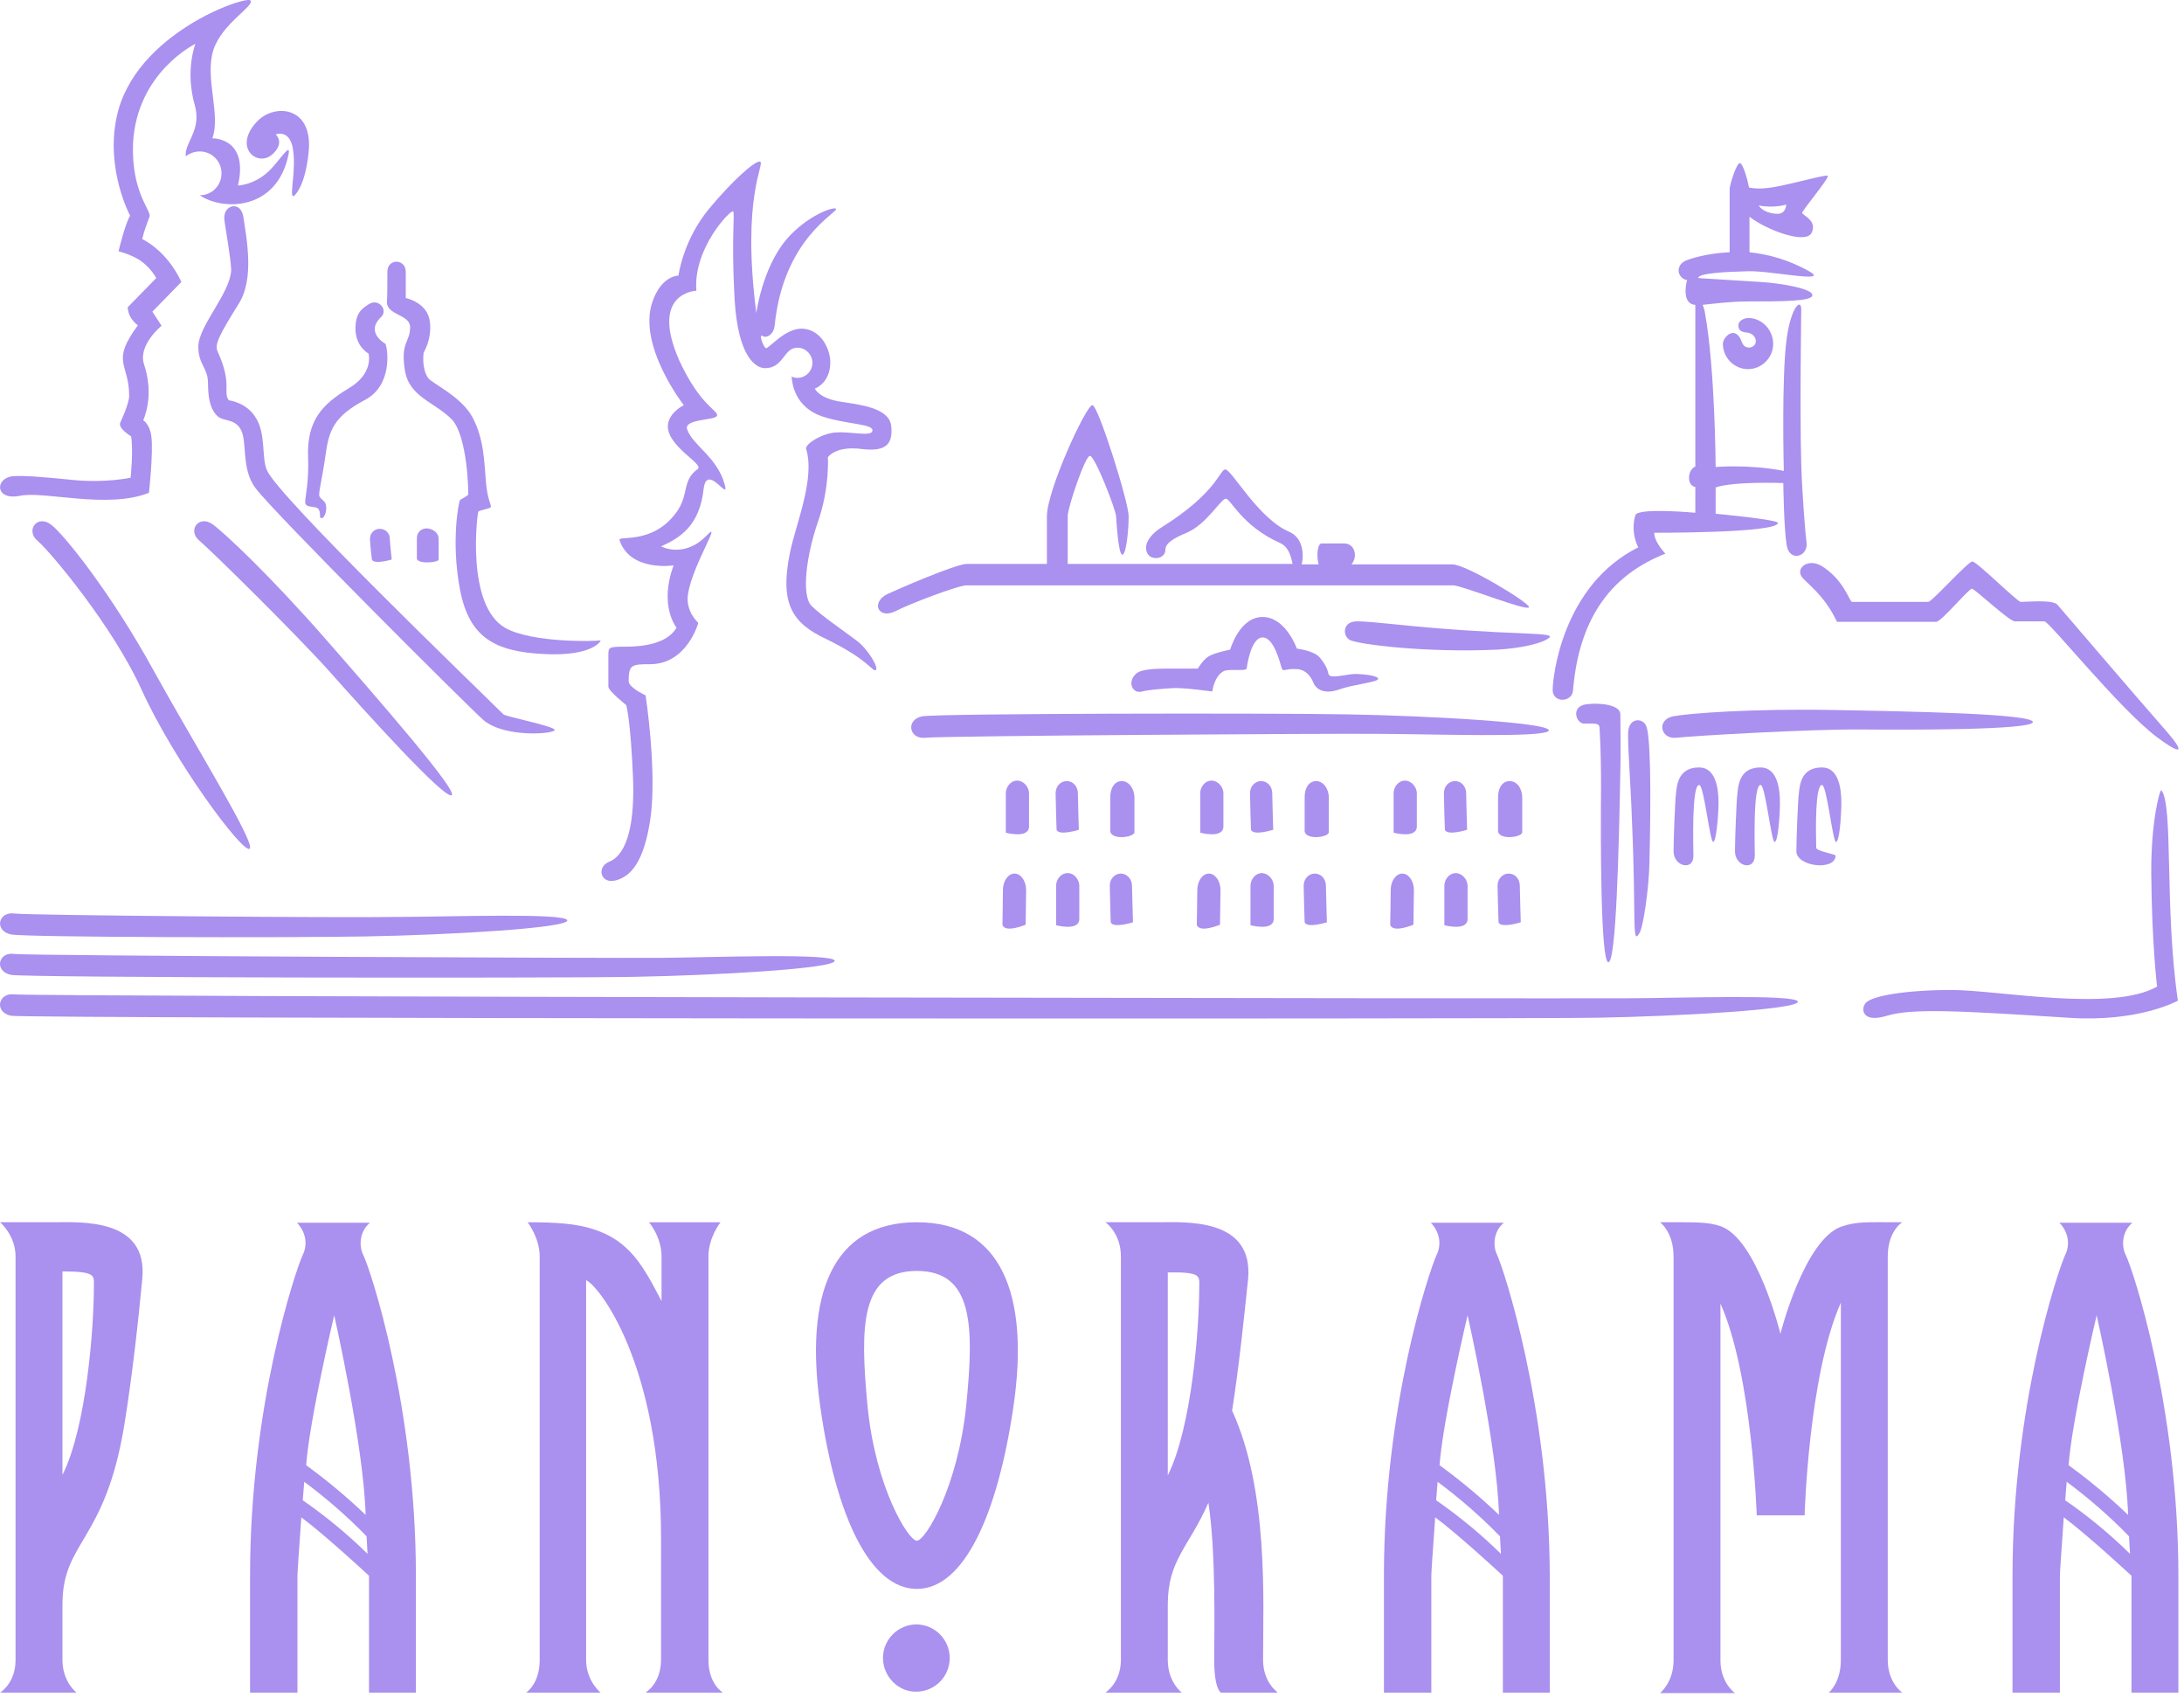 <?xml version="1.0" encoding="UTF-8"?> <svg xmlns="http://www.w3.org/2000/svg" width="139" height="108" viewBox="0 0 139 108" fill="none"> <path d="M18.685 12.488C18.377 12.488 18.9 10.784 18.623 9.359C18.377 8.213 17.546 8.553 17.546 8.553C17.546 8.553 18.162 9.08 17.331 9.824C16.377 10.66 14.838 9.39 16.315 7.779C17.423 6.539 19.977 6.725 19.639 9.731C19.393 12.023 18.685 12.488 18.685 12.488Z" fill="#AA90EF"></path> <path d="M17.022 10.968C16.13 11.774 15.145 11.805 15.145 11.805C15.852 8.738 13.514 8.8 13.514 8.8C14.068 7.312 13.021 4.989 13.575 3.192C14.129 1.488 16.191 0.403 15.945 0.032C15.699 -0.309 8.528 2.107 7.421 7.467C6.713 10.813 8.282 13.726 8.282 13.726C7.974 14.191 7.544 15.988 7.544 15.988C7.544 15.988 8.313 16.173 8.928 16.576C9.605 17.041 9.944 17.692 9.944 17.692L8.128 19.55C8.159 20.294 8.775 20.697 8.775 20.697C7.02 23.082 8.221 23.082 8.221 25.189C8.221 25.685 7.667 26.862 7.667 26.862C7.451 27.234 8.344 27.761 8.344 27.761C8.498 28.659 8.313 30.394 8.313 30.394C8.313 30.394 6.774 30.735 4.743 30.549C2.958 30.363 1.45 30.239 0.804 30.301C-0.334 30.425 -0.334 31.881 1.297 31.541C2.835 31.231 6.836 32.408 9.482 31.355C9.482 31.355 9.759 28.814 9.636 27.792C9.544 26.986 9.113 26.738 9.113 26.738C9.113 26.738 9.852 25.251 9.175 23.206C8.744 21.967 10.283 20.728 10.283 20.728L9.698 19.829L11.544 17.939C10.59 15.895 9.052 15.213 9.052 15.213C9.144 14.779 9.328 14.284 9.513 13.788C9.667 13.416 8.344 12.27 8.467 9.109C8.713 4.586 12.437 2.789 12.437 2.789C12.437 2.789 11.76 4.493 12.406 6.724C12.837 8.304 11.729 9.078 11.821 9.946C12.067 9.76 12.375 9.636 12.714 9.636C13.483 9.636 14.098 10.256 14.098 11.03C14.098 11.805 13.483 12.425 12.714 12.425C14.16 13.416 17.668 13.447 18.376 9.76C18.499 9.016 17.668 10.411 17.022 10.968Z" fill="#AA90EF"></path> <path d="M14.285 14.037C14.131 13.014 15.331 12.736 15.485 13.789C15.7 15.214 16.193 17.724 15.208 19.304C13.946 21.318 13.638 21.937 13.854 22.371C14.808 24.478 14.162 24.912 14.562 25.469C14.562 25.469 15.639 25.593 16.223 26.492C16.962 27.545 16.623 29.125 16.993 29.931C17.793 31.697 30.195 43.625 32.041 45.453C32.226 45.608 35.272 46.197 35.303 46.444C35.334 46.692 32.164 46.971 30.779 45.825C29.918 45.081 17.424 32.626 16.254 31.046C15.3 29.776 15.793 27.979 15.269 27.235C14.838 26.616 14.223 26.833 13.823 26.461C13.515 26.151 13.238 25.655 13.238 24.385C13.238 23.393 12.623 23.208 12.623 22.061C12.623 20.729 14.654 18.684 14.715 17.166C14.654 16.175 14.408 14.935 14.285 14.037Z" fill="#AA90EF"></path> <path d="M20.47 32.967C20.285 32.998 20.439 32.658 20.285 32.41C20.101 32.131 19.424 32.379 19.424 31.945C19.424 31.604 19.67 30.644 19.608 29.095C19.516 26.74 20.532 25.718 22.163 24.726C23.824 23.766 23.455 22.495 23.455 22.495C23.455 22.495 22.624 22.062 22.624 20.915C22.624 19.924 23.024 19.645 23.455 19.366C24.101 18.932 24.717 19.738 24.255 20.172C23.209 21.163 24.532 21.876 24.532 21.876C24.686 22.217 24.994 24.509 23.24 25.439C21.239 26.492 20.931 27.391 20.716 28.971C20.532 30.303 20.285 31.263 20.316 31.511C20.316 31.697 20.624 31.821 20.716 32.038C20.839 32.317 20.716 32.936 20.47 32.967Z" fill="#AA90EF"></path> <path d="M24.655 17.291C24.655 16.423 25.825 16.454 25.825 17.291C25.825 18.127 25.825 18.963 25.825 18.963C25.825 18.963 27.241 19.242 27.364 20.513C27.487 21.597 26.963 22.433 26.963 22.433C26.963 22.433 26.81 23.394 27.241 24.045C27.517 24.416 29.364 25.222 30.072 26.554C30.81 27.948 30.81 29.312 30.933 30.737C31.026 31.759 31.272 32.131 31.241 32.255C31.21 32.379 30.502 32.441 30.441 32.565C30.379 32.658 29.641 38.482 32.133 39.939C33.857 40.93 38.042 40.806 38.196 40.744C38.35 40.651 37.858 41.797 34.595 41.612C31.518 41.457 29.856 40.589 29.272 37.491C28.687 34.393 29.21 31.914 29.272 31.821C29.333 31.759 29.733 31.573 29.795 31.48C29.825 31.387 29.764 27.732 28.748 26.678C27.641 25.563 26.009 25.253 25.763 23.518C25.486 21.752 26.102 21.783 26.102 20.822C26.102 19.986 24.625 20.079 24.625 19.211C24.655 18.902 24.655 18.158 24.655 17.291Z" fill="#AA90EF"></path> <path d="M24.809 34.269C24.809 34.486 24.932 35.601 24.932 35.601C24.932 35.601 23.793 35.942 23.67 35.601C23.67 35.601 23.547 34.641 23.547 34.269C23.547 33.928 23.824 33.649 24.163 33.649C24.532 33.649 24.809 33.928 24.809 34.269Z" fill="#AA90EF"></path> <path d="M27.917 34.269C27.917 34.486 27.917 35.415 27.917 35.601C27.917 35.787 26.686 35.911 26.532 35.57C26.532 35.57 26.532 34.61 26.532 34.238C26.532 33.897 26.779 33.618 27.179 33.618C27.579 33.649 27.917 33.928 27.917 34.269Z" fill="#AA90EF"></path> <path d="M54.844 28.568C56.352 28.754 56.845 28.289 56.722 27.111C56.599 25.934 54.691 25.748 53.521 25.562C52.106 25.346 51.859 24.726 51.859 24.726C51.859 24.726 52.844 24.385 52.844 23.053C52.844 22.247 52.29 21.008 51.121 20.915C50.013 20.822 48.936 22.185 48.751 22.154C48.597 22.123 48.259 21.194 48.536 21.38C48.751 21.535 49.244 21.318 49.305 20.698C49.859 15.183 53.306 13.541 53.214 13.293C53.121 13.107 51.367 13.696 50.044 15.245C48.505 17.073 48.136 19.924 48.136 19.924C47.182 12.488 48.69 10.443 48.382 10.288C48.074 10.164 46.505 11.62 45.12 13.293C43.458 15.307 43.181 17.538 43.181 17.538C43.181 17.538 42.104 17.507 41.52 19.211C40.566 22 43.52 25.779 43.52 25.779C43.52 25.779 42.504 26.275 42.504 27.143C42.535 28.444 44.812 29.528 44.412 29.838C43.366 30.582 43.889 31.48 43.027 32.627C41.52 34.671 39.334 34.052 39.427 34.361C40.104 36.406 42.873 35.973 42.873 35.973C41.919 38.544 43.058 39.938 43.058 39.938C42.443 40.992 40.842 41.147 39.796 41.147C38.75 41.147 38.719 41.178 38.719 41.673C38.719 41.952 38.719 43.439 38.719 43.687C38.719 43.966 39.858 44.864 39.858 44.864C39.858 44.864 40.135 45.794 40.288 49.481C40.473 54.314 38.996 54.717 38.75 54.841C37.95 55.182 38.227 56.266 39.181 56.018C40.165 55.77 40.996 54.81 41.396 52.083C41.827 49.047 41.089 44.245 41.089 44.245C41.089 44.245 40.011 43.749 40.011 43.346C40.011 42.293 40.196 42.262 41.366 42.262C43.735 42.262 44.443 39.628 44.443 39.628C44.443 39.628 43.581 38.885 43.797 37.739C44.105 35.911 45.982 33.029 44.997 34.052C43.55 35.57 42.073 34.764 42.073 34.764C43.335 34.206 44.535 33.401 44.782 31.108C44.997 29.373 46.505 32.1 46.105 30.767C45.612 29.064 44.105 28.351 43.735 27.328C43.489 26.616 45.612 26.771 45.643 26.43C45.674 26.089 44.566 25.81 43.243 22.96C41.304 18.591 44.32 18.498 44.32 18.498C44.105 15.803 46.505 13.324 46.659 13.448C46.782 13.572 46.536 15.121 46.751 18.994C46.966 22.836 48.167 23.425 48.69 23.425C49.89 23.425 49.859 22.123 50.752 22.123C51.275 22.123 51.706 22.557 51.706 23.084C51.706 23.611 51.275 24.044 50.752 24.044C50.629 24.044 50.475 24.013 50.382 23.951C50.413 24.416 50.598 25.903 52.321 26.492C53.891 27.019 55.645 26.957 55.522 27.421C55.46 27.793 54.137 27.452 53.244 27.514C52.352 27.545 51.213 28.258 51.306 28.568C51.89 30.427 50.659 33.339 50.29 35.105C49.582 38.482 50.475 39.659 52.567 40.651C55.306 41.983 55.522 42.758 55.737 42.634C55.952 42.51 55.245 41.301 54.537 40.775C53.86 40.248 52.29 39.195 51.644 38.544C50.998 37.893 51.306 35.353 52.075 33.153C52.813 31.015 52.69 29.094 52.69 29.094C52.69 29.094 53.152 28.351 54.844 28.568Z" fill="#AA90EF"></path> <path d="M92.45 35.911C92.204 35.911 89.619 35.911 86.018 35.911C86.141 35.756 86.234 35.539 86.234 35.322C86.234 34.857 85.926 34.578 85.557 34.578C85.157 34.578 84.08 34.578 84.08 34.578C83.803 34.702 83.803 35.508 83.926 35.911C83.557 35.911 83.218 35.911 82.849 35.911C83.003 35.229 82.91 34.206 82.049 33.835C80.079 32.998 78.386 29.869 77.987 29.869C77.617 29.869 77.494 31.325 73.924 33.556C73.37 33.897 72.94 34.392 72.94 34.857C72.94 35.756 74.171 35.663 74.171 34.981C74.171 34.578 74.632 34.269 75.525 33.897C76.786 33.37 77.71 31.728 78.017 31.728C78.325 31.728 79.033 33.463 81.464 34.547C82.018 34.795 82.172 35.415 82.264 35.88C77.556 35.88 72.078 35.88 67.954 35.88C67.954 34.95 67.954 33.277 67.954 32.843C67.954 32.286 69.062 29.002 69.37 29.002C69.678 29.002 71.001 32.379 71.032 32.843C71.062 33.277 71.185 35.322 71.432 35.291C71.678 35.291 71.832 33.742 71.832 32.843C71.832 31.945 69.893 25.779 69.524 25.779C69.124 25.779 66.631 31.201 66.631 32.843C66.631 33.246 66.631 35.012 66.631 35.88C63.707 35.88 61.676 35.88 61.522 35.88C60.845 35.88 57.06 37.522 56.476 37.8C55.398 38.327 55.891 39.474 57.06 38.854C57.83 38.451 60.969 37.243 61.522 37.243C62.107 37.243 91.896 37.243 92.481 37.243C93.035 37.243 97.189 38.916 97.312 38.637C97.405 38.389 93.312 35.911 92.45 35.911Z" fill="#AA90EF"></path> <path d="M112.853 21.875C112.853 22.774 112.114 23.487 111.253 23.487C110.36 23.487 109.653 22.743 109.653 21.875C109.653 21.442 110.453 20.636 110.853 21.752C111.037 22.309 111.714 22.154 111.745 21.752C111.776 21.349 111.376 21.163 111.191 21.163C110.976 21.132 110.73 21.101 110.668 20.884C110.514 20.419 111.007 20.233 111.284 20.233C112.114 20.233 112.853 20.977 112.853 21.875Z" fill="#AA90EF"></path> <path d="M115.192 17.29C113.838 16.515 112.514 16.175 111.345 16.051C111.345 15.648 111.345 14.687 111.345 13.789C112.361 14.595 114.853 15.555 115.284 14.842C115.715 14.037 114.699 13.696 114.699 13.541C114.699 13.386 116.423 11.341 116.33 11.186C116.269 11.062 113.622 11.837 112.514 11.961C111.991 12.023 111.591 11.992 111.314 11.93C111.253 11.558 110.945 10.381 110.73 10.381C110.514 10.381 110.083 11.775 110.083 12.023C110.083 12.24 110.083 15.214 110.083 16.051C108.545 16.113 107.437 16.515 107.314 16.577C107.037 16.67 106.76 16.98 106.852 17.352C106.975 17.786 107.375 17.817 107.375 17.817C107.375 17.817 106.944 19.335 107.898 19.397C107.898 20.202 107.898 29.683 107.898 29.683C107.898 29.683 107.498 29.838 107.498 30.395C107.498 30.953 107.898 30.984 107.898 30.984V32.626C107.898 32.626 104.236 32.285 104.083 32.781C103.744 33.897 104.267 34.826 104.267 34.826C99.436 37.243 98.82 43.067 98.82 43.904C98.82 44.74 100.051 44.709 100.113 43.935C100.513 39.071 102.759 36.499 105.99 35.229C105.744 34.95 105.283 34.392 105.283 33.897C105.283 33.897 113.068 33.928 113.161 33.277C113.191 33.06 109.191 32.688 109.191 32.688V31.015C110.36 30.612 113.499 30.736 113.499 30.736C113.499 30.736 113.53 33.618 113.715 34.702C113.899 35.786 115.099 35.415 114.976 34.516C114.915 34.113 114.699 31.542 114.638 29.497C114.546 25.841 114.638 20.326 114.638 19.676C114.638 18.963 113.992 19.521 113.715 21.535C113.376 23.951 113.53 29.962 113.53 29.962C111.314 29.528 109.191 29.714 109.191 29.714C109.191 29.714 109.16 23.486 108.514 19.923C108.483 19.707 108.421 19.521 108.36 19.397C108.945 19.335 110.145 19.18 111.222 19.18C113.376 19.18 115.376 19.18 115.346 18.777C115.346 18.374 113.468 18.034 112.053 17.941C111.099 17.879 108.083 17.693 108.083 17.693C108.052 17.383 109.868 17.29 111.222 17.259C112.576 17.197 116.454 18.034 115.192 17.29ZM113.684 13.014C113.684 13.014 113.684 13.665 113.038 13.603C112.176 13.541 111.93 13.076 111.93 13.076C112.976 13.262 113.684 13.014 113.684 13.014Z" fill="#AA90EF"></path> <path d="M114.761 36.809C115.407 37.46 116.207 38.079 116.915 39.566C116.915 39.566 122.885 39.566 123.223 39.566C123.562 39.566 125.285 37.46 125.501 37.46C125.686 37.46 127.87 39.535 128.239 39.535C128.609 39.535 129.84 39.535 130.117 39.535C130.425 39.535 134.917 45.143 137.287 46.909C138.488 47.808 139.38 48.242 137.811 46.445C135.902 44.276 131.224 38.792 130.948 38.482C130.639 38.141 129.132 38.296 128.609 38.296C128.393 38.296 125.808 35.725 125.531 35.725C125.255 35.725 122.946 38.296 122.731 38.296C122.516 38.296 118.023 38.296 117.869 38.296C117.715 38.296 117.346 36.84 115.868 35.972C114.945 35.508 114.207 36.251 114.761 36.809Z" fill="#AA90EF"></path> <path d="M72.324 42.851C72.662 42.541 73.832 42.541 74.386 42.541C74.94 42.541 76.232 42.541 76.232 42.541C76.232 42.541 76.602 41.921 76.971 41.735C77.371 41.519 78.294 41.333 78.294 41.333C78.294 41.333 78.879 39.257 80.356 39.257C81.833 39.257 82.541 41.271 82.541 41.271C82.541 41.271 83.649 41.395 84.018 41.859C84.695 42.696 84.418 42.882 84.664 43.006C84.91 43.13 85.834 42.882 86.264 42.882C86.665 42.882 87.711 42.975 87.711 43.192C87.711 43.408 86.172 43.532 85.218 43.873C84.233 44.214 83.772 43.811 83.618 43.501C83.525 43.254 83.218 42.572 82.479 42.572C81.771 42.541 81.679 42.758 81.587 42.541C81.494 42.324 81.125 40.558 80.356 40.558C79.617 40.558 79.371 42.355 79.34 42.541C79.31 42.727 78.233 42.541 77.894 42.696C77.278 43.006 77.155 43.997 77.155 43.997C77.155 43.997 75.371 43.749 74.694 43.78C74.016 43.811 73.001 43.904 72.693 43.997C72.078 44.183 71.708 43.377 72.324 42.851Z" fill="#AA90EF"></path> <path d="M103.621 46.63C103.59 47.467 103.805 50.255 103.867 52.269C104.144 58.497 103.836 60.294 104.359 59.333C104.606 58.899 104.944 56.452 104.975 54.965C105.098 50.193 105.036 46.661 104.759 46.166C104.544 45.67 103.652 45.639 103.621 46.63Z" fill="#AA90EF"></path> <path d="M86.418 39.535C87.249 39.535 89.403 39.814 91.403 39.969C97.558 40.465 99.374 40.186 98.389 40.713C97.927 40.961 96.82 41.239 95.342 41.333C90.726 41.549 86.387 40.992 85.895 40.713C85.433 40.434 85.433 39.504 86.418 39.535Z" fill="#AA90EF"></path> <path d="M13.546 33.37C14.346 33.959 17.239 36.685 20.686 40.62C24.132 44.555 29.148 50.317 28.748 50.596C28.317 50.906 23.148 45.174 21.055 42.819C18.962 40.465 13.515 35.105 12.715 34.423C11.884 33.773 12.654 32.719 13.546 33.37Z" fill="#AA90EF"></path> <path d="M3.237 33.37C4.037 33.959 7.053 37.708 9.761 42.634C12.285 47.219 16.316 53.694 15.885 54.004C15.454 54.314 11.084 48.458 8.992 43.842C7.176 39.845 3.206 35.105 2.406 34.423C1.606 33.773 2.345 32.719 3.237 33.37Z" fill="#AA90EF"></path> <path d="M106.483 45.577C107.468 45.391 111.407 45.081 116.638 45.174C121.839 45.267 129.44 45.422 129.379 45.949C129.316 46.445 121.624 46.445 118.485 46.414C115.346 46.383 107.745 46.816 106.698 46.94C105.683 47.064 105.406 45.794 106.483 45.577Z" fill="#AA90EF"></path> <path d="M0.713 59.457C1.698 59.643 18.162 59.674 23.363 59.581C28.564 59.488 36.165 59.054 36.103 58.559C36.042 58.063 28.348 58.342 25.209 58.342C22.101 58.404 1.975 58.249 0.929 58.125C-0.117 57.97 -0.394 59.24 0.713 59.457Z" fill="#AA90EF"></path> <path d="M0.713 62.029C1.698 62.215 35.18 62.246 40.381 62.153C45.581 62.06 53.183 61.626 53.121 61.13C53.059 60.635 45.366 60.913 42.227 60.944C39.088 60.975 1.944 60.821 0.898 60.697C-0.118 60.542 -0.395 61.812 0.713 62.029Z" fill="#AA90EF"></path> <path d="M0.713 64.631C1.698 64.817 96.481 64.848 101.682 64.755C106.883 64.662 114.484 64.229 114.422 63.733C114.361 63.237 106.667 63.516 103.528 63.516C100.39 63.547 1.944 63.423 0.898 63.268C-0.118 63.144 -0.395 64.415 0.713 64.631Z" fill="#AA90EF"></path> <path d="M58.691 45.578C59.676 45.392 80.633 45.361 85.833 45.454C91.034 45.547 98.635 45.98 98.574 46.476C98.512 46.972 90.819 46.693 87.68 46.693C84.541 46.662 59.953 46.817 58.906 46.941C57.86 47.065 57.614 45.794 58.691 45.578Z" fill="#AA90EF"></path> <path d="M118.761 63.795C119.192 63.361 121.284 62.99 124.208 62.99C127.163 62.99 134.425 64.415 137.287 62.773C137.287 62.773 136.949 60.015 136.917 55.585C136.887 52.332 137.472 50.132 137.565 50.287C138.333 51.278 137.748 57.723 138.61 63.671C138.61 63.671 136.118 65.066 131.625 64.756C124.885 64.322 121.685 64.136 120.085 64.632C118.454 65.128 118.423 64.136 118.761 63.795Z" fill="#AA90EF"></path> <path d="M101.036 44.803C101.805 44.709 103.128 44.834 103.128 45.453C103.128 46.569 103.159 47.653 103.128 48.954C103.036 54.19 102.851 61.285 102.359 61.223C101.867 61.161 101.867 53.416 101.897 50.255C101.897 49.233 101.897 47.932 101.805 46.321C101.774 46.011 101.651 46.042 100.82 46.042C100.297 46.042 99.928 44.895 101.036 44.803Z" fill="#AA90EF"></path> <path d="M68.692 56.359C68.692 56.731 68.692 57.66 68.692 58.466C68.692 59.272 67.215 58.869 67.215 58.869C67.215 58.869 67.215 57.196 67.215 56.359C67.215 55.987 67.492 55.554 67.954 55.554C68.415 55.554 68.692 56.019 68.692 56.359Z" fill="#AA90EF"></path> <path d="M72.047 56.359C72.047 56.637 72.109 58.682 72.109 58.682C72.109 58.682 70.847 59.085 70.693 58.682C70.693 58.682 70.632 56.792 70.632 56.359C70.632 55.925 70.939 55.584 71.34 55.584C71.709 55.584 72.047 55.925 72.047 56.359Z" fill="#AA90EF"></path> <path d="M65.308 56.637C65.308 57.009 65.277 58.837 65.277 58.837C65.277 58.837 63.954 59.395 63.8 58.837C63.8 58.837 63.831 57.226 63.831 56.637C63.831 56.049 64.169 55.584 64.569 55.584C64.969 55.584 65.308 56.049 65.308 56.637Z" fill="#AA90EF"></path> <path d="M65.492 50.472C65.492 50.844 65.492 51.774 65.492 52.579C65.492 53.385 64.015 52.982 64.015 52.982C64.015 52.982 64.015 51.309 64.015 50.472C64.015 50.101 64.292 49.667 64.753 49.667C65.215 49.698 65.492 50.132 65.492 50.472Z" fill="#AA90EF"></path> <path d="M68.6 50.473C68.6 50.752 68.662 52.796 68.662 52.796C68.662 52.796 67.4 53.199 67.246 52.796C67.246 52.796 67.185 50.907 67.185 50.473C67.185 50.039 67.492 49.698 67.892 49.698C68.292 49.698 68.6 50.039 68.6 50.473Z" fill="#AA90EF"></path> <path d="M72.201 50.752C72.201 51.123 72.201 52.642 72.201 52.951C72.201 53.261 70.816 53.478 70.662 52.92C70.662 52.92 70.662 51.309 70.662 50.721C70.662 50.132 70.939 49.698 71.401 49.698C71.832 49.698 72.201 50.163 72.201 50.752Z" fill="#AA90EF"></path> <path d="M81.064 56.359C81.064 56.731 81.064 57.66 81.064 58.466C81.064 59.272 79.587 58.869 79.587 58.869C79.587 58.869 79.587 57.196 79.587 56.359C79.587 55.987 79.864 55.554 80.326 55.554C80.787 55.585 81.064 56.019 81.064 56.359Z" fill="#AA90EF"></path> <path d="M84.388 56.359C84.388 56.637 84.449 58.682 84.449 58.682C84.449 58.682 83.187 59.085 83.034 58.682C83.034 58.682 82.972 56.792 82.972 56.359C82.972 55.925 83.28 55.584 83.68 55.584C84.08 55.584 84.388 55.925 84.388 56.359Z" fill="#AA90EF"></path> <path d="M77.678 56.637C77.678 57.009 77.647 58.837 77.647 58.837C77.647 58.837 76.324 59.395 76.17 58.837C76.17 58.837 76.201 57.226 76.201 56.637C76.201 56.049 76.54 55.584 76.94 55.584C77.34 55.584 77.678 56.049 77.678 56.637Z" fill="#AA90EF"></path> <path d="M77.863 50.472C77.863 50.844 77.863 51.774 77.863 52.579C77.863 53.385 76.386 52.982 76.386 52.982C76.386 52.982 76.386 51.309 76.386 50.472C76.386 50.101 76.663 49.667 77.125 49.667C77.586 49.698 77.863 50.132 77.863 50.472Z" fill="#AA90EF"></path> <path d="M80.971 50.473C80.971 50.752 81.033 52.796 81.033 52.796C81.033 52.796 79.771 53.199 79.618 52.796C79.618 52.796 79.556 50.907 79.556 50.473C79.556 50.039 79.864 49.698 80.264 49.698C80.664 49.698 80.971 50.039 80.971 50.473Z" fill="#AA90EF"></path> <path d="M84.572 50.752C84.572 51.123 84.572 52.642 84.572 52.951C84.572 53.261 83.187 53.478 83.034 52.92C83.034 52.92 83.034 51.309 83.034 50.721C83.034 50.132 83.311 49.698 83.772 49.698C84.203 49.698 84.572 50.163 84.572 50.752Z" fill="#AA90EF"></path> <path d="M93.404 56.359C93.404 56.731 93.404 57.66 93.404 58.466C93.404 59.272 91.927 58.869 91.927 58.869C91.927 58.869 91.927 57.196 91.927 56.359C91.927 55.987 92.204 55.554 92.666 55.554C93.127 55.585 93.404 56.019 93.404 56.359Z" fill="#AA90EF"></path> <path d="M96.728 56.359C96.728 56.637 96.789 58.682 96.789 58.682C96.789 58.682 95.527 59.085 95.374 58.682C95.374 58.682 95.312 56.792 95.312 56.359C95.312 55.925 95.62 55.584 96.02 55.584C96.42 55.584 96.728 55.925 96.728 56.359Z" fill="#AA90EF"></path> <path d="M89.988 56.637C89.988 57.009 89.957 58.837 89.957 58.837C89.957 58.837 88.634 59.395 88.48 58.837C88.48 58.837 88.511 57.226 88.511 56.637C88.511 56.049 88.849 55.584 89.249 55.584C89.65 55.584 89.988 56.049 89.988 56.637Z" fill="#AA90EF"></path> <path d="M90.173 50.472C90.173 50.844 90.173 51.774 90.173 52.579C90.173 53.385 88.696 52.982 88.696 52.982C88.696 52.982 88.696 51.309 88.696 50.472C88.696 50.101 88.973 49.667 89.434 49.667C89.896 49.698 90.173 50.132 90.173 50.472Z" fill="#AA90EF"></path> <path d="M93.312 50.473C93.312 50.752 93.373 52.796 93.373 52.796C93.373 52.796 92.112 53.199 91.958 52.796C91.958 52.796 91.896 50.907 91.896 50.473C91.896 50.039 92.204 49.698 92.604 49.698C93.004 49.698 93.312 50.039 93.312 50.473Z" fill="#AA90EF"></path> <path d="M96.882 50.752C96.882 51.123 96.882 52.642 96.882 52.951C96.882 53.261 95.497 53.478 95.343 52.92C95.343 52.92 95.343 51.309 95.343 50.721C95.343 50.132 95.62 49.698 96.082 49.698C96.543 49.698 96.882 50.163 96.882 50.752Z" fill="#AA90EF"></path> <path d="M106.513 54.159C106.513 53.477 106.606 50.968 106.667 50.503C106.729 49.914 106.821 48.83 108.144 48.83C109.221 48.83 109.375 50.224 109.375 51.061C109.375 51.928 109.221 53.57 109.037 53.57C108.821 53.57 108.452 49.945 108.144 49.945C107.652 49.945 107.775 53.818 107.775 54.438C107.806 55.429 106.513 55.151 106.513 54.159Z" fill="#AA90EF"></path> <path d="M110.422 54.159C110.422 53.477 110.514 50.968 110.575 50.503C110.637 49.914 110.729 48.83 112.053 48.83C113.13 48.83 113.284 50.224 113.284 51.061C113.284 51.928 113.161 53.57 112.945 53.57C112.73 53.57 112.36 49.945 112.053 49.945C111.56 49.945 111.683 53.818 111.683 54.438C111.683 55.429 110.422 55.151 110.422 54.159Z" fill="#AA90EF"></path> <path d="M114.33 54.159C114.33 53.477 114.422 50.968 114.484 50.503C114.546 49.914 114.638 48.83 115.961 48.83C117.038 48.83 117.192 50.224 117.192 51.061C117.192 51.928 117.069 53.57 116.854 53.57C116.638 53.57 116.269 49.945 115.961 49.945C115.53 49.945 115.561 52.703 115.592 53.942C115.592 54.159 116.823 54.345 116.823 54.438C116.823 55.429 114.33 55.151 114.33 54.159Z" fill="#AA90EF"></path> <path d="M135.287 79.844C135.01 79.286 135.041 78.356 135.718 77.799H131.071C131.718 78.48 131.718 79.286 131.44 79.844C130.948 80.928 128.086 89.479 128.086 100.261V107.697H131.102V100.261C131.102 100.013 131.194 98.743 131.348 96.543C132.856 97.659 135.657 100.261 135.657 100.261V107.697H138.642V100.261C138.642 89.448 135.718 80.68 135.287 79.844ZM133.441 83.685C133.441 83.685 135.318 91.958 135.441 96.388C134.241 95.242 132.979 94.188 131.655 93.228C131.871 90.316 133.441 83.685 133.441 83.685ZM131.44 95.459C131.472 95.087 131.502 94.684 131.533 94.281C132.948 95.335 134.271 96.481 135.502 97.751C135.533 98.123 135.533 98.495 135.564 98.867C134.303 97.627 132.917 96.481 131.44 95.459Z" fill="#AA90EF"></path> <path d="M95.281 79.844C95.004 79.286 95.035 78.356 95.712 77.799H91.065C91.711 78.48 91.711 79.286 91.434 79.844C90.942 80.928 88.08 89.479 88.08 100.261V107.697H91.096V100.261C91.096 100.013 91.188 98.743 91.342 96.543C92.85 97.659 95.65 100.261 95.65 100.261V107.697H98.635V100.261C98.604 89.448 95.681 80.68 95.281 79.844ZM93.404 83.685C93.404 83.685 95.281 91.958 95.404 96.388C94.204 95.242 92.942 94.188 91.619 93.228C91.834 90.316 93.404 83.685 93.404 83.685ZM91.403 95.459C91.434 95.087 91.465 94.684 91.496 94.281C92.911 95.335 94.234 96.481 95.465 97.751C95.496 98.123 95.496 98.495 95.527 98.867C94.265 97.627 92.88 96.481 91.403 95.459Z" fill="#AA90EF"></path> <path d="M3.975 102.089V105.621C3.975 107.015 4.868 107.696 4.868 107.696H0.005C0.005 107.696 0.99 107.108 0.99 105.621V79.936C0.99 78.604 0.005 77.767 0.005 77.767C0.005 77.767 1.636 77.767 3.36 77.767C5.083 77.767 9.453 77.458 9.053 81.392C8.807 83.995 8.437 87.403 7.914 90.656C6.683 98.154 3.975 98.03 3.975 102.089ZM3.975 93.847C5.514 90.78 5.975 84.429 5.975 81.857C5.975 81.175 6.16 80.897 3.975 80.897V93.847Z" fill="#AA90EF"></path> <path d="M41.119 107.666C41.119 107.666 42.073 107.108 42.073 105.59V97.906C42.073 86.722 38.073 81.765 37.303 81.455V105.621C37.303 106.953 38.227 107.697 38.227 107.697H33.487C33.487 107.697 34.349 107.139 34.349 105.621V79.937C34.349 78.759 33.58 77.768 33.58 77.768C35.426 77.768 36.688 77.861 37.734 78.202C40.135 78.945 40.996 80.68 42.104 82.787V79.937C42.104 78.698 41.304 77.768 41.304 77.768H45.858C45.858 77.768 45.089 78.728 45.089 79.937C45.089 84.336 45.089 101.284 45.089 105.621C45.089 107.17 46.012 107.697 46.012 107.697H41.119V107.666Z" fill="#AA90EF"></path> <path d="M113.314 84.863C113.314 84.863 114.822 78.883 117.192 78.047C118.207 77.706 118.761 77.768 121.069 77.768C121.069 77.768 120.146 78.326 120.146 79.937V105.621C120.146 107.077 121.069 107.697 121.069 107.697H116.392C116.392 107.697 117.161 107.077 117.161 105.621V82.88C115.099 87.528 114.853 96.419 114.853 96.419H111.806C111.806 96.419 111.529 87.497 109.498 82.942V105.652C109.498 107.077 110.421 107.728 110.421 107.728H105.651C105.651 107.728 106.513 107.046 106.513 105.652V79.937C106.513 78.388 105.651 77.768 105.651 77.768C107.929 77.768 108.667 77.737 109.498 78.016C111.837 78.822 113.314 84.863 113.314 84.863Z" fill="#AA90EF"></path> <path d="M23.116 79.844C22.839 79.286 22.87 78.356 23.547 77.799H18.9C19.546 78.48 19.546 79.286 19.269 79.844C18.777 80.928 15.915 89.479 15.915 100.261V107.697H18.931V100.261C18.931 100.013 19.023 98.743 19.177 96.543C20.685 97.659 23.485 100.261 23.485 100.261V107.697H26.47V100.261C26.47 89.448 23.547 80.68 23.116 79.844ZM21.27 83.685C21.27 83.685 23.147 91.958 23.27 96.388C22.07 95.242 20.808 94.188 19.485 93.228C19.7 90.316 21.27 83.685 21.27 83.685ZM19.269 95.459C19.3 95.087 19.331 94.684 19.362 94.281C20.777 95.335 22.101 96.481 23.331 97.751C23.362 98.123 23.362 98.495 23.393 98.867C22.131 97.627 20.747 96.481 19.269 95.459Z" fill="#AA90EF"></path> <path d="M56.198 105.497C56.198 104.32 57.152 103.359 58.321 103.359C59.491 103.359 60.445 104.32 60.445 105.497C60.445 106.674 59.491 107.635 58.321 107.635C57.183 107.666 56.198 106.674 56.198 105.497Z" fill="#AA90EF"></path> <path d="M58.353 77.768C52.906 77.768 51.213 82.446 52.198 89.448C53.183 96.45 55.368 101.098 58.353 101.098C61.338 101.098 63.492 96.419 64.507 89.448C65.523 82.446 63.769 77.768 58.353 77.768ZM61.492 89.448C60.968 94.591 58.907 98.031 58.353 98.031C57.799 98.031 55.706 94.591 55.214 89.448C54.721 84.305 54.783 80.866 58.353 80.866C61.922 80.866 62.015 84.305 61.492 89.448Z" fill="#AA90EF"></path> <path d="M80.387 105.59C80.387 101.934 80.756 94.839 78.417 89.758C78.879 86.783 79.186 83.747 79.433 81.392C79.802 77.458 75.432 77.767 73.709 77.767C71.985 77.767 70.354 77.767 70.354 77.767C70.354 77.767 71.339 78.449 71.339 79.936V105.621C71.339 107.077 70.354 107.696 70.354 107.696H75.217C75.217 107.696 74.324 107.046 74.324 105.621V102.089C74.324 99.238 75.678 98.433 76.909 95.613C77.402 98.866 77.278 103.762 77.278 105.621C77.278 107.511 77.709 107.696 77.709 107.696H81.31C81.341 107.665 80.387 107.108 80.387 105.59ZM76.325 81.888C76.325 84.46 75.863 90.78 74.324 93.878V80.959C76.509 80.928 76.325 81.207 76.325 81.888Z" fill="#AA90EF"></path> </svg> 